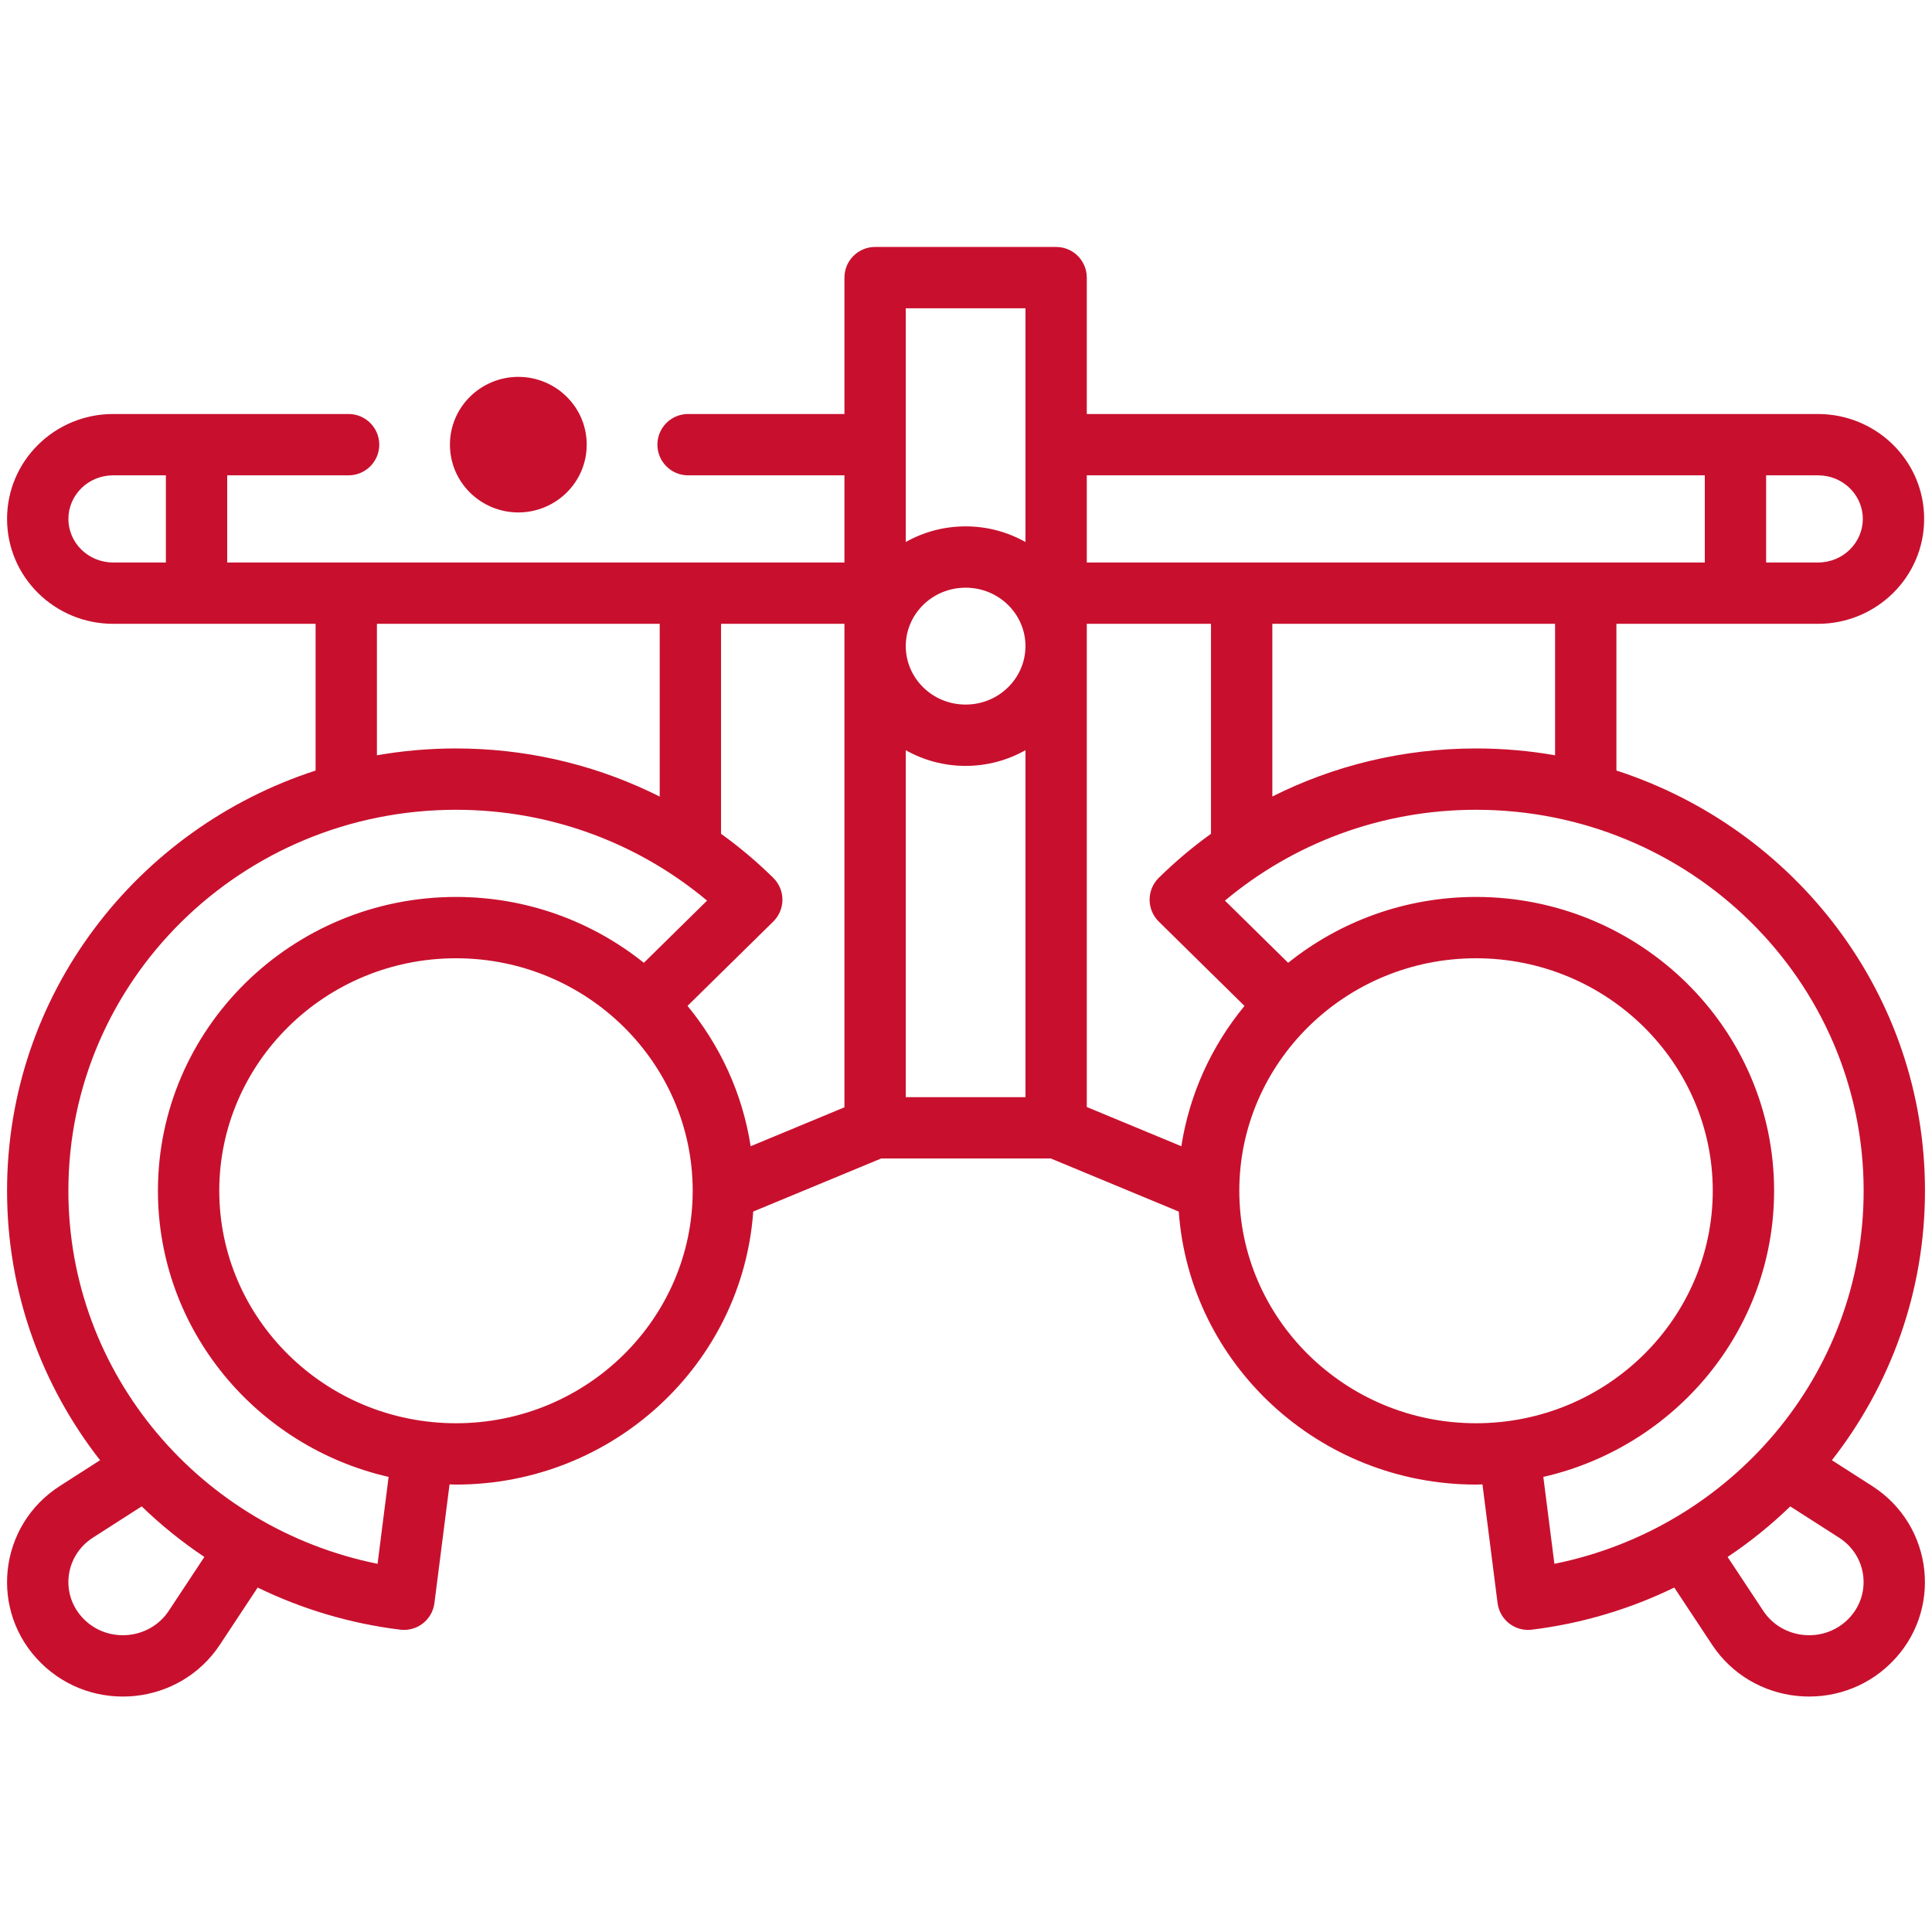 <svg xmlns="http://www.w3.org/2000/svg" width="63" height="63" viewBox="0 0 63 63" fill="none"><path d="M34.439 8.053C34.991 8.053 35.439 8.501 35.439 9.053V13.5H59.284L59.46 13.505C61.276 13.596 62.744 15.076 62.744 16.921C62.744 18.825 61.179 20.342 59.284 20.342H52.709V25.126C58.545 27.018 62.771 32.429 62.771 38.829C62.771 42.141 61.636 45.185 59.736 47.616L61.044 48.454C63.062 49.745 63.366 52.552 61.657 54.234C59.962 55.901 57.14 55.616 55.828 53.631L54.596 51.768C53.162 52.465 51.597 52.94 49.947 53.142C49.401 53.208 48.904 52.821 48.834 52.275L48.341 48.404C48.272 48.406 48.202 48.41 48.131 48.41C43.017 48.41 38.793 44.489 38.438 39.508L34.266 37.777H28.734L24.562 39.507C24.208 44.488 19.985 48.41 14.87 48.41C14.799 48.41 14.729 48.406 14.659 48.404L14.166 52.275C14.097 52.821 13.599 53.208 13.053 53.142C11.402 52.94 9.837 52.465 8.402 51.768L7.171 53.631C5.859 55.616 3.037 55.902 1.342 54.234C-0.367 52.552 -0.063 49.745 1.955 48.454L3.263 47.616C1.363 45.185 0.23 42.14 0.23 38.829C0.23 32.429 4.456 27.019 10.291 25.127V20.342H3.69C1.794 20.342 0.23 18.825 0.23 16.921C0.23 15.017 1.794 13.5 3.69 13.5H11.367C11.919 13.5 12.367 13.948 12.367 14.5C12.367 15.052 11.919 15.5 11.367 15.5H7.409V18.342H27.536V15.5H22.437C21.885 15.5 21.437 15.052 21.437 14.5C21.437 13.948 21.885 13.5 22.437 13.5H27.536V9.053C27.536 8.5 27.983 8.053 28.536 8.053H34.439ZM3.033 50.139C2.089 50.743 1.957 52.034 2.746 52.81C3.549 53.599 4.89 53.456 5.503 52.527L6.664 50.77C5.932 50.281 5.249 49.729 4.62 49.121L3.033 50.139ZM58.378 49.122C57.75 49.73 57.067 50.282 56.335 50.77L57.497 52.527C58.11 53.456 59.451 53.599 60.254 52.81C61.043 52.034 60.91 50.743 59.966 50.139L58.378 49.122ZM14.87 26.406C7.874 26.406 2.23 31.983 2.23 38.829C2.23 44.817 6.548 49.831 12.312 50.994L12.672 48.16C8.376 47.177 5.15 43.379 5.15 38.829C5.15 33.53 9.525 29.248 14.87 29.248C17.186 29.248 19.32 30.053 20.995 31.396L23.056 29.368C20.928 27.587 18.194 26.485 15.196 26.41L14.87 26.406ZM48.131 26.406C45.005 26.406 42.149 27.523 39.944 29.368L42.005 31.396C43.68 30.053 45.815 29.248 48.131 29.248C53.476 29.248 57.851 33.53 57.851 38.829C57.851 43.38 54.623 47.178 50.326 48.16L50.687 50.994C56.452 49.831 60.771 44.818 60.771 38.829C60.771 31.983 55.127 26.407 48.131 26.406ZM14.87 31.248C10.599 31.248 7.15 34.665 7.15 38.829C7.15 42.993 10.599 46.41 14.87 46.41C19.137 46.41 22.582 42.999 22.588 38.84C22.588 38.831 22.588 38.822 22.588 38.812C22.579 34.656 19.134 31.248 14.87 31.248ZM48.131 31.248C43.861 31.248 40.412 34.665 40.412 38.829C40.412 42.993 43.861 46.41 48.131 46.41C52.402 46.41 55.851 42.993 55.851 38.829C55.851 34.665 52.402 31.248 48.131 31.248ZM35.439 36.098L38.522 37.377C38.788 35.658 39.519 34.092 40.581 32.802L37.786 30.051C37.595 29.863 37.487 29.606 37.487 29.338C37.487 29.07 37.595 28.813 37.786 28.625C38.315 28.104 38.884 27.624 39.489 27.188V20.342H35.439V36.098ZM23.512 27.188C24.117 27.624 24.686 28.104 25.215 28.625C25.406 28.813 25.514 29.07 25.514 29.338C25.514 29.606 25.406 29.863 25.215 30.051L22.419 32.801C23.481 34.091 24.212 35.658 24.478 37.377L27.536 36.108V20.342H23.512V27.188ZM33.439 24.463C32.862 24.788 32.196 24.974 31.488 24.975C30.78 24.975 30.113 24.789 29.536 24.464V35.777H33.439V24.463ZM12.291 24.629C13.129 24.482 13.99 24.406 14.87 24.406L15.247 24.411C17.497 24.467 19.623 25.025 21.512 25.975V20.342H12.291V24.629ZM41.489 25.973C43.483 24.971 45.741 24.406 48.131 24.406C49.01 24.406 49.872 24.482 50.709 24.629V20.342H41.489V25.973ZM31.488 19.164C30.395 19.164 29.536 20.032 29.536 21.069C29.536 22.106 30.395 22.975 31.488 22.975C32.581 22.974 33.439 22.106 33.439 21.069C33.439 20.032 32.581 19.165 31.488 19.164ZM3.69 15.5C2.868 15.5 2.23 16.151 2.23 16.921C2.23 17.691 2.868 18.342 3.69 18.342H5.409V15.5H3.69ZM35.439 18.342H55.591V15.5H35.439V18.342ZM57.591 18.342H59.284C60.105 18.342 60.744 17.691 60.744 16.921C60.744 16.199 60.183 15.582 59.436 15.508L59.284 15.5H57.591V18.342ZM29.536 17.674C30.113 17.349 30.78 17.164 31.488 17.164C32.196 17.164 32.862 17.35 33.439 17.675V10.053H29.536V17.674ZM16.902 12.289C18.118 12.289 19.132 13.264 19.132 14.499C19.132 15.735 18.118 16.71 16.902 16.71C15.686 16.71 14.672 15.735 14.672 14.499C14.673 13.264 15.686 12.289 16.902 12.289Z" fill="#C8102E"></path></svg>